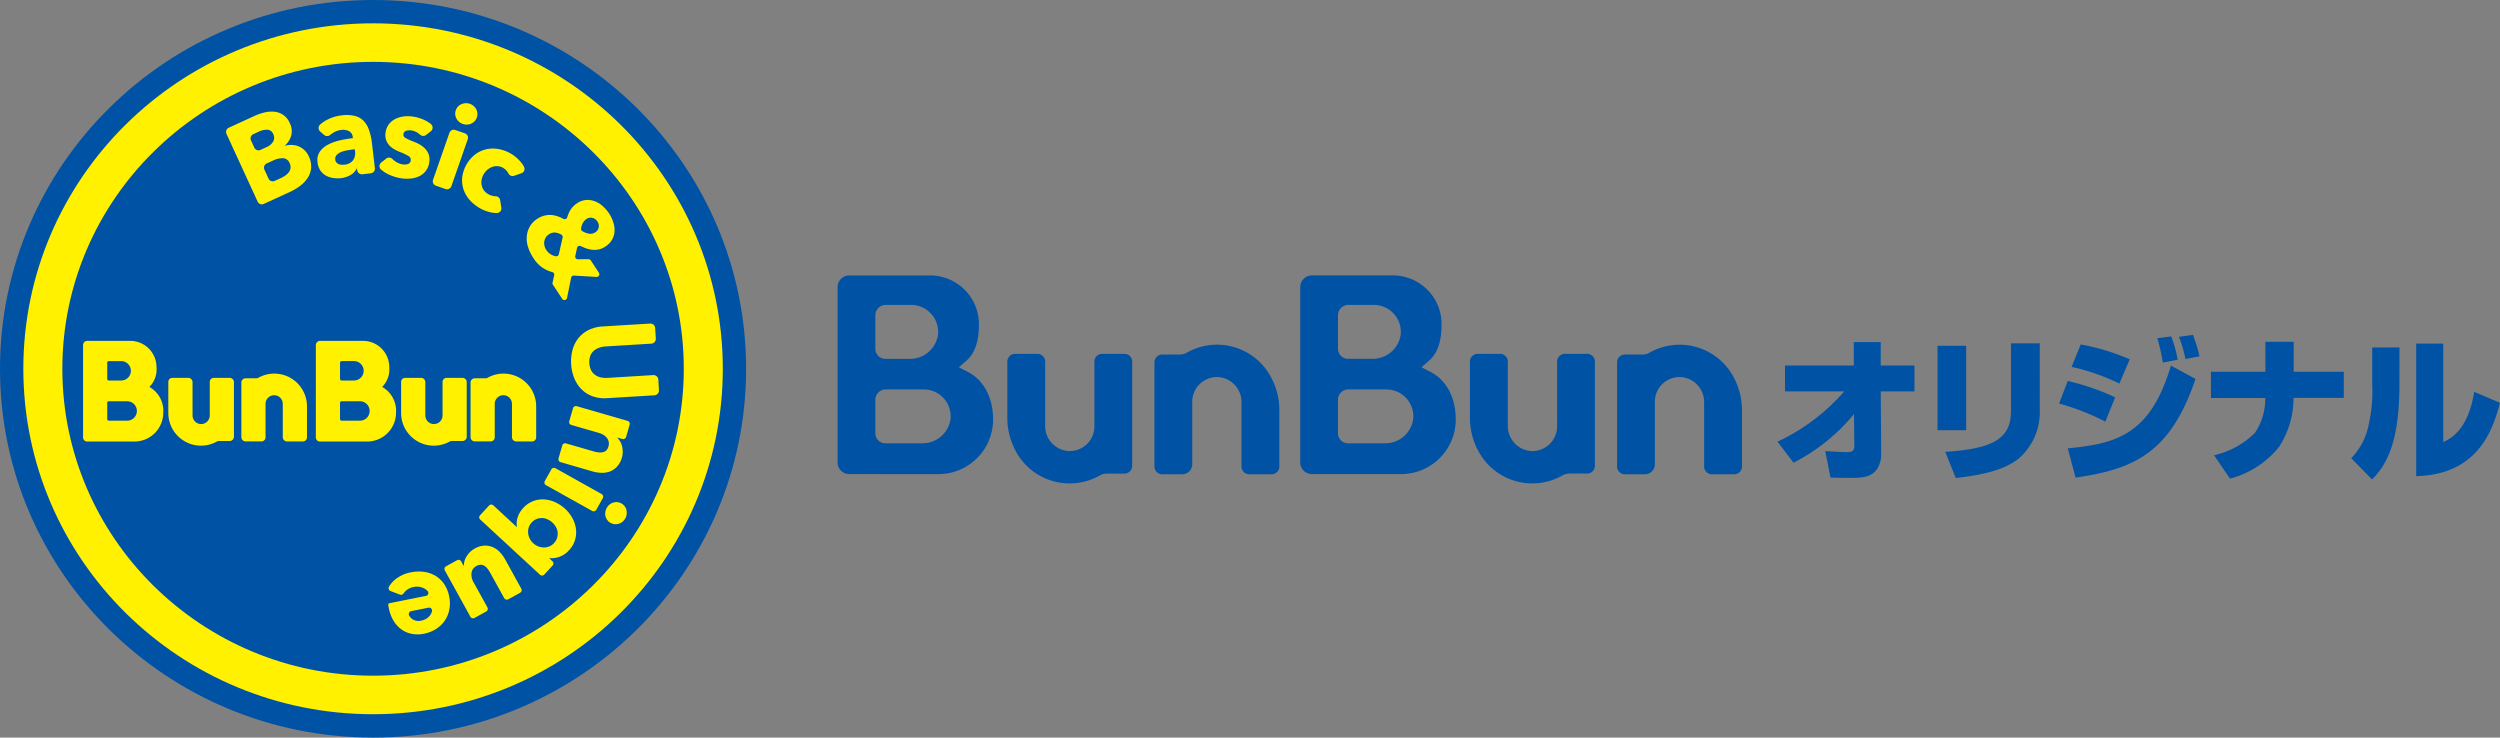 <svg xmlns="http://www.w3.org/2000/svg" viewBox="0 0 322 95">
  <rect x="0" y="0" width="322" height="95" fill="#808080" stroke="none"/>
  <path d="M50.448,41.757a1.5,1.5,0,0,1-1.494-1.494v-22.6a1.5,1.5,0,0,1,1.494-1.491H60.825a6.282,6.282,0,0,1,6.331,6.1c.029,2.347-.493,3.906-1.643,4.907l-.943.82,1.115.571c2.109,1.075,3.313,3.353,3.3,6.249a7.045,7.045,0,0,1-7.08,6.942Zm4.708-10.906a1.339,1.339,0,0,0-1.34,1.338V36.5A1.291,1.291,0,0,0,55.1,37.791H59.8a3.641,3.641,0,0,0,3.705-3.15,3.471,3.471,0,0,0-3.458-3.79Zm0-10.881a1.339,1.339,0,0,0-1.34,1.338v4.312A1.29,1.29,0,0,0,55.1,26.912h3.094a3.631,3.631,0,0,0,3.7-3.152,3.475,3.475,0,0,0-3.455-3.79ZM71.847,38.7a7.876,7.876,0,0,0,10.859,3.246,1.866,1.866,0,0,1,.421-.187,2.389,2.389,0,0,1,.629-.067l2.151,0a1,1,0,0,0,.992-1V27.262a.994.994,0,0,0-.994-.994H83.027a1,1,0,0,0-.994.994v8.347a3.182,3.182,0,0,1-3.464,3.17,3.223,3.223,0,0,1-2.88-3.237l0-8.28a1,1,0,0,0-.994-.994h-2.88a1,1,0,0,0-1,.994v7.065a9.01,9.01,0,0,0,1.034,4.37m32.972-9.343A7.882,7.882,0,0,0,93.958,26.1a1.585,1.585,0,0,1-.419.189,2.219,2.219,0,0,1-.629.069l-2.154,0a1,1,0,0,0-.992,1V40.787a1,1,0,0,0,.994.994h2.584a1.294,1.294,0,0,0,1.291-1.289V32.441a3.18,3.18,0,0,1,3.46-3.17,3.22,3.22,0,0,1,2.885,3.233l0,8.284a1,1,0,0,0,1,.994h2.88a1,1,0,0,0,.994-.994V33.723a8.983,8.983,0,0,0-1.032-4.37M131.437,38.7A7.876,7.876,0,0,0,142.3,41.942a1.821,1.821,0,0,1,.421-.187,2.389,2.389,0,0,1,.629-.067l2.151,0a1,1,0,0,0,.992-1V27.262a1,1,0,0,0-.994-.994h-2.878a1,1,0,0,0-.994.994v8.347a3.182,3.182,0,0,1-3.464,3.17,3.227,3.227,0,0,1-2.883-3.237l0-8.28a1,1,0,0,0-.994-.994H131.4a1,1,0,0,0-1,.994v7.065a9.01,9.01,0,0,0,1.034,4.37m32.97-9.343a7.879,7.879,0,0,0-10.859-3.25,1.585,1.585,0,0,1-.419.189,2.236,2.236,0,0,1-.629.069l-2.154,0a1,1,0,0,0-.992,1V40.787a1,1,0,0,0,.994.994h2.584a1.294,1.294,0,0,0,1.291-1.289V32.441a3.18,3.18,0,0,1,3.46-3.17,3.22,3.22,0,0,1,2.885,3.233l0,8.284a1,1,0,0,0,1,.994h2.88a1,1,0,0,0,.994-.994V33.723a8.985,8.985,0,0,0-1.034-4.37m-54.369,12.4a1.5,1.5,0,0,1-1.491-1.494v-22.6a1.5,1.5,0,0,1,1.491-1.491h10.38a6.28,6.28,0,0,1,6.329,6.1c.029,2.347-.49,3.906-1.641,4.907l-.945.82,1.115.571c2.109,1.075,3.315,3.353,3.3,6.249a7.043,7.043,0,0,1-7.08,6.942Zm4.708-10.906a1.339,1.339,0,0,0-1.338,1.338V36.5a1.291,1.291,0,0,0,1.28,1.293h4.706a3.643,3.643,0,0,0,3.707-3.15,3.473,3.473,0,0,0-3.458-3.79Zm0-10.881a1.339,1.339,0,0,0-1.338,1.338v4.312a1.289,1.289,0,0,0,1.28,1.293h3.1a3.633,3.633,0,0,0,3.7-3.152,3.478,3.478,0,0,0-3.455-3.79Z" transform="translate(58.928 19.306)" fill="#0052a5" />
  <path d="M103.5,32.872a25.843,25.843,0,0,0,8.587-6.472H104.46V23.071h8.864V20.044h3.467v3.027h4.343V26.4h-4.343l.058,8.146a3.439,3.439,0,0,1-.557,1.893c-.816,1.095-2.031,1.095-3.5,1.095-.916,0-1.712-.02-2.47-.04l-.678-3.406c.279.022,2.51.138,2.769.138.5,0,.976-.078.976-.736l-.04-4.182a24.493,24.493,0,0,1-7.787,6.276Z" transform="translate(125.447 24.014)" fill="#0052a5" />
  <path d="M116.491,31.31h-3.685V20.435h3.685Zm9.481-2.747a7.928,7.928,0,0,1-2.709,6.394c-2.031,1.634-5.179,2.171-8.108,2.508L113.8,34.1c5.836-.4,8.465-1.511,8.465-5.237V20.116h3.705Z" transform="translate(136.749 24.101)" fill="#0052a5" />
  <path d="M125.99,30.8a31.275,31.275,0,0,0-5.955-2.332l1.115-2.9a29.686,29.686,0,0,1,6.1,2.109Zm-4.84,3.447c6.2-.618,10.618-1.674,13.287-10.656L137.6,25.3c-3.228,9.642-8.088,11.653-15.438,12.709ZM127.8,25.9a27.658,27.658,0,0,0-6.155-2.151l1.175-2.889a28.721,28.721,0,0,1,6.313,1.915Zm5.6-2.709a23.607,23.607,0,0,0-.716-3.128l1.792-.239a17.023,17.023,0,0,1,.836,3.007Zm2.909-.459a16.305,16.305,0,0,0-.836-2.847l1.792-.261a17.932,17.932,0,0,1,.854,2.771Z" transform="translate(145.177 23.504)" fill="#0052a5" />
  <path d="M135.819,23.89V20.027h3.647V23.89h6.452v3.366h-6.472a11.6,11.6,0,0,1-1.895,6.354,12.07,12.07,0,0,1-6.293,4.044l-2.051-3.01a10.832,10.832,0,0,0,5.277-2.9,7.791,7.791,0,0,0,1.315-4.1l.02-.379h-7.011V23.89Z" transform="translate(155.962 23.993)" fill="#0052a5" />
  <path d="M143.126,25.113c0,5.736-.818,9.918-3.545,12.509l-2.669-2.729a8.55,8.55,0,0,0,2.269-4.423,18.871,18.871,0,0,0,.437-5.038v-4.8h3.507Zm5.638,7.709c1.014-.5,3.206-1.594,3.984-6.474l3.326,1.413c-.838,3.068-2.57,9.243-10.794,9.443V20.135h3.484Z" transform="translate(165.926 24.124)" fill="#0052a5" />
  <path d="M0,47.5C0,21.266,21.513,0,48.051,0S96.1,21.266,96.1,47.5,74.589,95,48.051,95,0,73.734,0,47.5" fill="#0052a5" />
  <path d="M91.439,45.843c0,24.573-20.167,44.495-45.046,44.495S1.349,70.416,1.349,45.843,21.516,1.348,46.393,1.348,91.439,21.27,91.439,45.843" transform="translate(1.658 1.657)" fill="#0052a5" />
  <path d="M46.394,6.311c22.068,0,40.021,17.733,40.021,39.531S68.462,85.372,46.394,85.372,6.373,67.639,6.373,45.843,24.326,6.311,46.394,6.311m0-4.963c-24.877,0-45.046,19.92-45.046,44.495S21.517,90.335,46.394,90.335,91.44,70.416,91.44,45.843,71.271,1.348,46.394,1.348" transform="translate(1.657 1.657)" fill="#fff100" />
  <path d="M23.716,12.3a2.9,2.9,0,0,1,.3,1.5,2.8,2.8,0,0,1-.439,1.268A4.073,4.073,0,0,1,22.6,16.1a7.078,7.078,0,0,1-1.313.778l-3.369,1.547a.594.594,0,0,1-.789-.292L13.115,9.4a.594.594,0,0,1,.292-.789l3.369-1.547A6.487,6.487,0,0,1,18,6.647a3.785,3.785,0,0,1,1.266-.1,2.375,2.375,0,0,1,2.015,1.5,2.246,2.246,0,0,1,.176,1.556,2.715,2.715,0,0,1-.811,1.3l.013.027a2.954,2.954,0,0,1,.9-.1,2.464,2.464,0,0,1,.858.185,2.5,2.5,0,0,1,.742.482,2.554,2.554,0,0,1,.56.8M19.135,9.42a.866.866,0,0,0-.716-.553,2.463,2.463,0,0,0-1.235.292l-.622.285a.594.594,0,0,0-.292.789l.432.943a.594.594,0,0,0,.789.292l.733-.337a1.905,1.905,0,0,0,.91-.745,1.024,1.024,0,0,0,0-.968m2.109,3.75a.956.956,0,0,0-.845-.635,2.927,2.927,0,0,0-1.329.325l-.776.357a.6.6,0,0,0-.294.789l.535,1.164a.6.6,0,0,0,.789.292l.791-.363a4.075,4.075,0,0,0,.553-.312,2.105,2.105,0,0,0,.461-.421,1.085,1.085,0,0,0,.114-1.195" transform="translate(16.056 7.842)" fill="#fff100" />
  <path d="M18.7,8.855a.6.6,0,0,1-.011-.9,4.335,4.335,0,0,1,.97-.649,5.4,5.4,0,0,1,1.772-.531,4.9,4.9,0,0,1,1.641.047,2.418,2.418,0,0,1,1.155.6A3.135,3.135,0,0,1,24.966,8.6a7.394,7.394,0,0,1,.4,1.759l.377,3.212a.6.6,0,0,1-.522.66l-1.092.127a.6.6,0,0,1-.66-.522l-.025-.212-.045,0a1.872,1.872,0,0,1-.787.829,3.133,3.133,0,0,1-1.235.406,3.92,3.92,0,0,1-.954-.011,2.788,2.788,0,0,1-.932-.29,2.175,2.175,0,0,1-.745-.651,2.251,2.251,0,0,1-.388-1.092,1.911,1.911,0,0,1,.292-1.369,2.97,2.97,0,0,1,1.061-.907,6.259,6.259,0,0,1,1.527-.548,16.625,16.625,0,0,1,1.672-.288l-.016-.12a.933.933,0,0,0-.49-.78,1.722,1.722,0,0,0-1-.152A2.469,2.469,0,0,0,20.4,9a3.622,3.622,0,0,0-.421.3.6.6,0,0,1-.765,0Zm4.454,2.283-.319.038c-.272.031-.546.076-.82.134a3.354,3.354,0,0,0-.727.232,1.4,1.4,0,0,0-.5.372.727.727,0,0,0-.149.562.654.654,0,0,0,.143.352.749.749,0,0,0,.279.214,1.074,1.074,0,0,0,.363.089,2.184,2.184,0,0,0,.383-.007,1.552,1.552,0,0,0,1.11-.553,1.581,1.581,0,0,0,.27-1.175Z" transform="translate(22.542 8.087)" fill="#fff100" />
  <path d="M27.177,9.2a3.012,3.012,0,0,0-.361-.274,1.759,1.759,0,0,0-.288-.149,1.723,1.723,0,0,0-1.157-.1.486.486,0,0,0-.363.426.47.47,0,0,0,.259.5,7.077,7.077,0,0,0,1.005.455,5.584,5.584,0,0,1,.816.379,3.087,3.087,0,0,1,.716.551,2.133,2.133,0,0,1,.461.745,1.994,1.994,0,0,1,.076.968,2.279,2.279,0,0,1-1.324,1.844,3.264,3.264,0,0,1-1.1.288,4.961,4.961,0,0,1-1.166-.031,5.764,5.764,0,0,1-1.763-.555,4.211,4.211,0,0,1-.869-.577.59.59,0,0,1,.033-.905l.642-.508a.6.6,0,0,1,.787.047,3.288,3.288,0,0,0,.39.321,2.285,2.285,0,0,0,.992.39,1.371,1.371,0,0,0,.618-.056.523.523,0,0,0,.368-.464.549.549,0,0,0-.288-.566,6.509,6.509,0,0,0-1.083-.511,6.022,6.022,0,0,1-.749-.357,2.537,2.537,0,0,1-.644-.508,2.05,2.05,0,0,1-.412-.707,1.941,1.941,0,0,1-.065-.934A2.217,2.217,0,0,1,23.162,7.8a2.468,2.468,0,0,1,.854-.671,3.346,3.346,0,0,1,1.068-.3,4.326,4.326,0,0,1,1.115.016,5.3,5.3,0,0,1,1.616.5,3.917,3.917,0,0,1,.727.461.6.6,0,0,1-.007.939l-.609.47a.586.586,0,0,1-.749-.018" transform="translate(26.954 8.166)" fill="#fff100" />
  <path d="M30.679,7.812a1.309,1.309,0,0,1-.288.473,1.383,1.383,0,0,1-.43.31,1.423,1.423,0,0,1-.528.123,1.447,1.447,0,0,1-.56-.082,1.4,1.4,0,0,1-.834-.718,1.31,1.31,0,0,1-.069-1.05,1.277,1.277,0,0,1,.274-.461,1.208,1.208,0,0,1,.43-.31,1.686,1.686,0,0,1,.531-.132,1.411,1.411,0,0,1,.571.078,1.484,1.484,0,0,1,.49.285,1.441,1.441,0,0,1,.337.424,1.376,1.376,0,0,1,.145.511,1.3,1.3,0,0,1-.069.551m-5.64,8.017,2.107-6.05a.6.6,0,0,1,.76-.366l1.237.432a.6.6,0,0,1,.368.758L27.4,16.654a.6.6,0,0,1-.758.366l-1.24-.432a.6.6,0,0,1-.366-.758" transform="translate(30.739 7.327)" fill="#fff100" />
  <path d="M33.595,12.2a.593.593,0,0,1-.716-.288c-.036-.067-.076-.132-.12-.2a1.812,1.812,0,0,0-.56-.524,1.576,1.576,0,0,0-.7-.225,1.748,1.748,0,0,0-.689.089,1.97,1.97,0,0,0-.622.352,2.141,2.141,0,0,0-.493.577,2.219,2.219,0,0,0-.272.707,1.789,1.789,0,0,0,0,.713,1.7,1.7,0,0,0,.272.649,1.723,1.723,0,0,0,.562.506,2.039,2.039,0,0,0,.725.259,1.925,1.925,0,0,0,.247.022.587.587,0,0,1,.573.5l.154.974a.592.592,0,0,1-.566.687,3.956,3.956,0,0,1-.756-.078,4.838,4.838,0,0,1-1.5-.582,4.994,4.994,0,0,1-1.309-1.09,3.9,3.9,0,0,1-.762-1.378,3.709,3.709,0,0,1-.134-1.556,4.47,4.47,0,0,1,1.71-2.9,3.769,3.769,0,0,1,1.427-.64,4.039,4.039,0,0,1,1.578-.009,4.888,4.888,0,0,1,1.578.6,4.528,4.528,0,0,1,.664.479,5.716,5.716,0,0,1,.566.573,3.381,3.381,0,0,1,.428.624l0,.007a.591.591,0,0,1-.341.829Z" transform="translate(32.614 10.441)" fill="#fff100" />
  <path d="M33.994,22.363l.214-.961a.341.341,0,0,0-.241-.4,4.051,4.051,0,0,1-2.479-1.87,5.42,5.42,0,0,1-.631-1.3,3.64,3.64,0,0,1-.187-1.364,3.093,3.093,0,0,1,.363-1.28,2.941,2.941,0,0,1,1.012-1.059,2.827,2.827,0,0,1,.968-.417,2.929,2.929,0,0,1,.972-.049,3.482,3.482,0,0,1,.934.254,5.355,5.355,0,0,1,.484.232.34.34,0,0,0,.484-.21,4.034,4.034,0,0,1,.346-.832,2.678,2.678,0,0,1,.9-.959,2.421,2.421,0,0,1,1.213-.435,2.692,2.692,0,0,1,1.146.187,3.256,3.256,0,0,1,1,.638,4.842,4.842,0,0,1,.787.916,4.639,4.639,0,0,1,.528,1.095A3.227,3.227,0,0,1,41.98,15.7,2.456,2.456,0,0,1,40.8,17.71a2.493,2.493,0,0,1-.876.377,2.675,2.675,0,0,1-.894.031,3.69,3.69,0,0,1-.9-.241c-.167-.067-.332-.14-.5-.221a.339.339,0,0,0-.482.234l-.227,1.043a.342.342,0,0,0,.337.415l1.373-.007a.347.347,0,0,1,.288.154l1.05,1.6a.342.342,0,0,1-.305.528l-2.92-.172a.339.339,0,0,0-.354.272l-.531,2.608a.342.342,0,0,1-.62.12l-1.2-1.826a.349.349,0,0,1-.049-.261m1.3-5.812a.349.349,0,0,0-.169-.379,2.437,2.437,0,0,0-.644-.247,1.237,1.237,0,0,0-.972.23,1.221,1.221,0,0,0-.406.424,1.357,1.357,0,0,0-.174.515,1.448,1.448,0,0,0,.033.535,1.62,1.62,0,0,0,.216.5,1.894,1.894,0,0,0,.673.633,1.927,1.927,0,0,0,.564.2.34.34,0,0,0,.392-.261ZM39.5,15.88a.968.968,0,0,0,.265-1.4,1.027,1.027,0,0,0-.642-.461.938.938,0,0,0-.756.14,1.445,1.445,0,0,0-.5.575,2.361,2.361,0,0,0-.2.635.338.338,0,0,0,.154.354,2.711,2.711,0,0,0,.771.312,1.124,1.124,0,0,0,.9-.156" transform="translate(37.175 14.044)" fill="#fff100" />
  <path d="M36.1,28.331a3.847,3.847,0,0,1-1.427-.854,4.285,4.285,0,0,1-.981-1.416,5.892,5.892,0,0,1-.234-3.828,4.213,4.213,0,0,1,.8-1.5,3.9,3.9,0,0,1,1.313-1,4.778,4.778,0,0,1,1.754-.428l6.1-.37a.616.616,0,0,1,.653.577l.082,1.358a.616.616,0,0,1-.577.653l-5.885.359a2.962,2.962,0,0,0-.832.165,2.154,2.154,0,0,0-.687.392,1.647,1.647,0,0,0-.457.655,2.508,2.508,0,0,0,.114,1.873,1.727,1.727,0,0,0,.533.6,2,2,0,0,0,.731.308,3.272,3.272,0,0,0,.843.056l5.885-.359a.62.62,0,0,1,.655.577l.082,1.373a.618.618,0,0,1-.58.653l-6.1.37a4.652,4.652,0,0,1-1.795-.218" transform="translate(40.308 22.74)" fill="#fff100" />
  <path d="M33.007,28.834a.388.388,0,0,1,.482-.265L37.1,29.612a3.313,3.313,0,0,0,.6.118,1.642,1.642,0,0,0,.539-.027.9.9,0,0,0,.432-.232,1.06,1.06,0,0,0,.279-.5,1.271,1.271,0,0,0,.04-.6,1.2,1.2,0,0,0-.23-.5,1.525,1.525,0,0,0-.435-.388,2.273,2.273,0,0,0-.571-.254l-3.583-1.034a.388.388,0,0,1-.265-.482l.482-1.672a.391.391,0,0,1,.484-.265l6.55,1.893a.39.39,0,0,1,.265.484l-.457,1.581a.391.391,0,0,1-.482.268l-.638-.185-.009.029a2.408,2.408,0,0,1,.361.479,2.151,2.151,0,0,1,.245.609,3.235,3.235,0,0,1,.085.7,2.606,2.606,0,0,1-.1.749,2.848,2.848,0,0,1-.624,1.168,2.479,2.479,0,0,1-.921.631,2.772,2.772,0,0,1-1.092.176,4.478,4.478,0,0,1-1.124-.174l-4.14-1.2a.389.389,0,0,1-.268-.482Z" transform="translate(39.414 28.542)" fill="#fff100" />
  <path d="M33.114,27.419l5.952,3.326a.388.388,0,0,1,.149.528l-.84,1.5a.388.388,0,0,1-.528.149L31.894,29.6a.386.386,0,0,1-.149-.528l.84-1.5a.388.388,0,0,1,.528-.149m7.1,7.042A1.291,1.291,0,0,1,39.8,34.1a1.362,1.362,0,0,1-.261-1.021,1.5,1.5,0,0,1,.178-.537,1.406,1.406,0,0,1,.852-.7,1.344,1.344,0,0,1,1.454.464,1.261,1.261,0,0,1,.232.479,1.637,1.637,0,0,1,.036.544,1.376,1.376,0,0,1-.176.548,1.49,1.49,0,0,1-.363.435,1.391,1.391,0,0,1-1.005.312,1.316,1.316,0,0,1-.528-.165" transform="translate(38.426 32.889)" fill="#fff100" />
  <path d="M29.165,30.017a.391.391,0,0,1,.551-.022l3.019,2.791.02-.022a2.509,2.509,0,0,1,.1-1.246,3.162,3.162,0,0,1,.689-1.159,3.343,3.343,0,0,1,2.713-1.128,4.034,4.034,0,0,1,1.425.361,4.787,4.787,0,0,1,1.284.856,4.571,4.571,0,0,1,.945,1.215,3.941,3.941,0,0,1,.448,1.391,3.332,3.332,0,0,1-.9,2.729,2.965,2.965,0,0,1-1.251.847,3.121,3.121,0,0,1-1.246.169l-.031.033.4.368a.388.388,0,0,1,.02.548l-1.077,1.166a.386.386,0,0,1-.548.02l-7.7-7.114a.388.388,0,0,1-.022-.548Zm5.691,4.856a2.085,2.085,0,0,0,1.322.548,1.877,1.877,0,0,0,.713-.12,1.719,1.719,0,0,0,.642-.446,1.742,1.742,0,0,0,.4-.687A1.8,1.8,0,0,0,38,33.459a1.764,1.764,0,0,0-.221-.671,2.286,2.286,0,0,0-.448-.571,2.323,2.323,0,0,0-.611-.408,1.867,1.867,0,0,0-.7-.178,1.779,1.779,0,0,0-.709.114,1.714,1.714,0,0,0-.651.459,1.676,1.676,0,0,0-.395.673,1.8,1.8,0,0,0-.062.72,2.069,2.069,0,0,0,.649,1.275" transform="translate(33.825 35.094)" fill="#fff100" />
  <path d="M27.5,33.807a.387.387,0,0,1,.528.154l.321.58.027-.016a2.1,2.1,0,0,1,.078-.6,2.243,2.243,0,0,1,.263-.6,3.164,3.164,0,0,1,.441-.557,2.678,2.678,0,0,1,.609-.459,2.768,2.768,0,0,1,1.262-.381,2.505,2.505,0,0,1,1.09.207,2.8,2.8,0,0,1,.894.64,4.459,4.459,0,0,1,.675.925l2.082,3.774a.389.389,0,0,1-.152.528l-1.523.84a.392.392,0,0,1-.531-.154l-1.8-3.266a3.881,3.881,0,0,0-.334-.511,1.5,1.5,0,0,0-.4-.37.972.972,0,0,0-.475-.147,1.057,1.057,0,0,0-.557.158,1.146,1.146,0,0,0-.638.91,1.925,1.925,0,0,0,.252,1.168l1.795,3.253a.388.388,0,0,1-.154.528l-1.507.832a.391.391,0,0,1-.531-.152l-3.293-5.97a.388.388,0,0,1,.152-.528Z" transform="translate(31.372 38.347)" fill="#fff100" />
  <path d="M22.5,38.221c-.011-.062-.045-.239-.071-.386a.212.212,0,0,1,.167-.241l4.7-.941a.38.38,0,0,0,.2-.631,1.628,1.628,0,0,0-.493-.361,2,2,0,0,0-.611-.181,1.979,1.979,0,0,0-.658.022,2.1,2.1,0,0,0-.943.415,2.039,2.039,0,0,0-.39.421.393.393,0,0,1-.466.152l-1.208-.461a.387.387,0,0,1-.2-.553,3.491,3.491,0,0,1,.95-1.052,4.651,4.651,0,0,1,1.913-.811,4.9,4.9,0,0,1,1.639-.056,3.878,3.878,0,0,1,1.462.5,3.6,3.6,0,0,1,1.128,1.057,4.17,4.17,0,0,1,.658,1.612,4.237,4.237,0,0,1,.016,1.714,3.8,3.8,0,0,1-.6,1.429,3.931,3.931,0,0,1-1.112,1.054,4.517,4.517,0,0,1-1.529.6,4.077,4.077,0,0,1-1.565.025,3.374,3.374,0,0,1-1.342-.564,3.786,3.786,0,0,1-1.025-1.117,5,5,0,0,1-.618-1.65m2.889.4a.393.393,0,0,0-.256.586,1.458,1.458,0,0,0,.381.43,1.406,1.406,0,0,0,1.184.2,1.889,1.889,0,0,0,.635-.245,1.757,1.757,0,0,0,.464-.41,1.6,1.6,0,0,0,.268-.528l0-.007a.388.388,0,0,0-.457-.47Z" transform="translate(27.575 40.097)" fill="#fff100" />
  <path d="M13.34,25.895a3.2,3.2,0,0,0,.918-2.55,3.388,3.388,0,0,0-3.386-3.386l-5.54,0a.545.545,0,0,0-.533.533V32.411a.532.532,0,0,0,.535.517h6.077a3.719,3.719,0,0,0,3.716-3.721,3.514,3.514,0,0,0-1.788-3.313M7.913,22.781a.209.209,0,0,1,.212-.214H9.708a1.25,1.25,0,0,1,0,2.5H8.123a.213.213,0,0,1-.21-.214Zm0,5.172a.209.209,0,0,1,.212-.212h2.354a1.248,1.248,0,1,1,0,2.5H8.123a.213.213,0,0,1-.21-.214Z" transform="translate(5.9 23.943)" fill="#fff100" />
  <path d="M12.844,26.953V22.626a.559.559,0,0,0-.522-.517H10.251a.524.524,0,0,0-.526.519v4.006a4.21,4.21,0,0,0,6.26,3.678.537.537,0,0,1,.107-.051,1.629,1.629,0,0,1,.192-.016l1.367,0a.553.553,0,0,0,.526-.531V22.628a.558.558,0,0,0-.528-.519h-2.06a.531.531,0,0,0-.528.519v4.325a1.108,1.108,0,1,1-2.216,0" transform="translate(11.955 26.557)" fill="#fff100" />
  <path d="M19.278,25.753v4.327a.559.559,0,0,0,.522.517H21.87a.525.525,0,0,0,.526-.519V26.072a4.21,4.21,0,0,0-6.26-3.678.536.536,0,0,1-.107.051,1.629,1.629,0,0,1-.192.016l-1.367,0a.553.553,0,0,0-.526.531v7.085a.558.558,0,0,0,.528.519h2.06a.531.531,0,0,0,.528-.519V25.753a1.108,1.108,0,1,1,2.216,0" transform="translate(17.143 26.26)" fill="#fff100" />
  <path d="M26.789,25.895a3.2,3.2,0,0,0,.918-2.55,3.388,3.388,0,0,0-3.386-3.386l-5.54,0a.545.545,0,0,0-.533.533V32.411a.532.532,0,0,0,.535.517H24.86a3.719,3.719,0,0,0,3.716-3.721,3.514,3.514,0,0,0-1.788-3.313m-5.426-3.114a.209.209,0,0,1,.212-.214h1.583a1.25,1.25,0,0,1,0,2.5H21.572a.213.213,0,0,1-.21-.214Zm0,5.172a.209.209,0,0,1,.212-.212h2.354a1.248,1.248,0,1,1,0,2.5H21.572a.213.213,0,0,1-.21-.214Z" transform="translate(22.433 23.943)" fill="#fff100" />
  <path d="M26.293,26.953V22.626a.559.559,0,0,0-.522-.517H23.7a.524.524,0,0,0-.526.519v4.006a4.21,4.21,0,0,0,6.26,3.678.536.536,0,0,1,.107-.051,1.629,1.629,0,0,1,.192-.016l1.367,0a.553.553,0,0,0,.526-.531V22.628a.558.558,0,0,0-.528-.519h-2.06a.531.531,0,0,0-.528.519v4.325a1.108,1.108,0,1,1-2.216,0" transform="translate(28.489 26.557)" fill="#fff100" />
  <path d="M32.727,25.753v4.327a.559.559,0,0,0,.522.517h2.071a.525.525,0,0,0,.526-.519V26.072a4.21,4.21,0,0,0-6.26-3.678.536.536,0,0,1-.107.051,1.629,1.629,0,0,1-.192.016l-1.367,0a.553.553,0,0,0-.526.531v7.085a.558.558,0,0,0,.528.519h2.06a.531.531,0,0,0,.528-.519V25.753a1.108,1.108,0,1,1,2.216,0" transform="translate(33.214 26.26)" fill="#fff100" />
</svg>